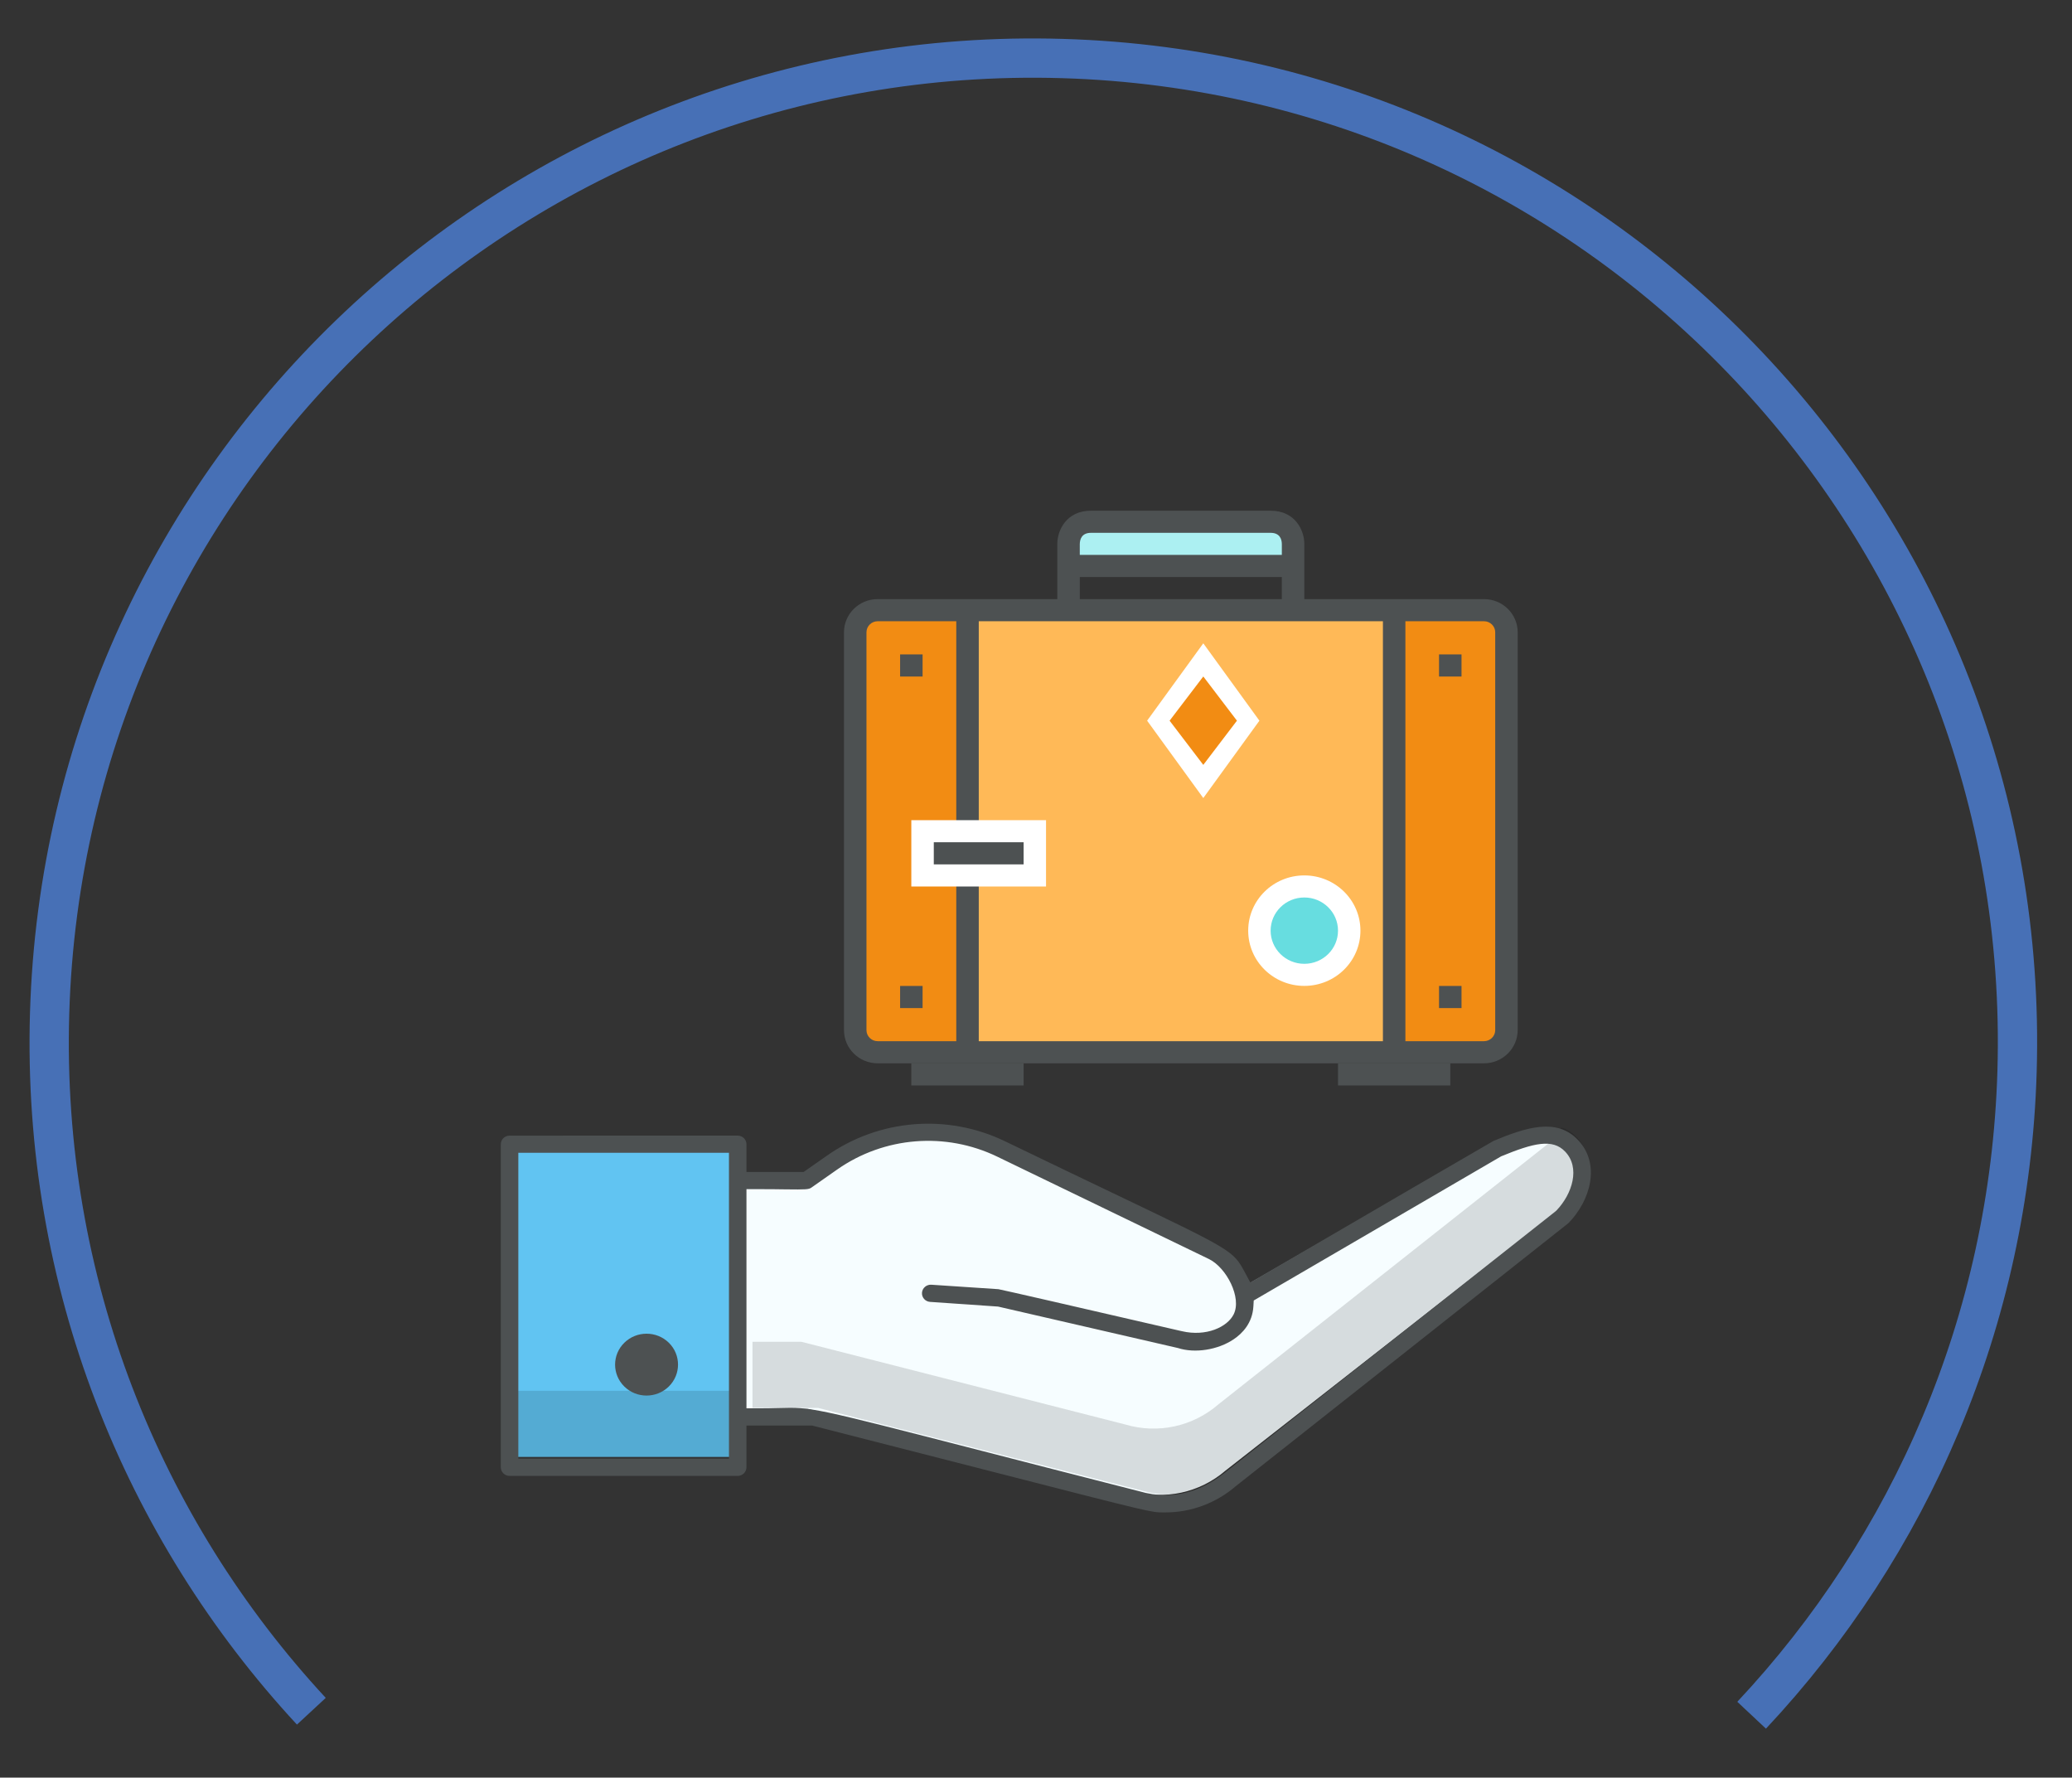 <svg xmlns="http://www.w3.org/2000/svg" width="211" height="181" fill="none" viewBox="0 0 211 181">
    <rect x="0" y="0" width="211" height="181" fill="#333333" stroke="none"/>
    <g clip-path="url(#prefix__clip0)">
        <path fill="#FFB957" d="M153.405 104.891c0 1.245-1.025 2.254-2.289 2.254H89.378c-1.265 0-2.29-1.009-2.29-2.254V64.379c0-1.245 1.025-2.254 2.29-2.254h61.744c1.264 0 2.289 1.01 2.289 2.254v40.512h-.006z"/>
        <path fill="#F28C13" d="M89.378 62.126c-1.265 0-2.29 1.008-2.29 2.253v40.512c0 1.245 1.025 2.254 2.29 2.254h9.146v-45.02h-9.146zM151.116 62.126h-9.146v45.013h9.146c1.264 0 2.289-1.009 2.289-2.253V64.373c0-1.239-1.025-2.248-2.289-2.248z"/>
        <path fill="#4D5152" d="M151.116 108.268H89.378c-1.894 0-3.431-1.513-3.431-3.377V64.379c0-1.864 1.537-3.377 3.43-3.377h61.745c1.893 0 3.431 1.513 3.431 3.377v40.512c-.006 1.859-1.543 3.377-3.437 3.377zM89.378 63.255c-.63 0-1.142.504-1.142 1.124v40.512c0 .62.512 1.124 1.142 1.124h61.744c.629 0 1.142-.504 1.142-1.124V64.379c0-.62-.513-1.124-1.142-1.124H89.378z"/>
        <path fill="#4D5152" d="M143.117 62.126h-2.289v45.013h2.289V62.126zM99.671 62.126h-2.29v45.013h2.29V62.126z"/>
        <path fill="#ACF0F2" d="M131.682 57.625h-22.865v-2.248s0-2.253 2.289-2.253h18.292c2.29 0 2.29 2.253 2.29 2.253v2.248h-.006z"/>
        <path fill="#4D5152" d="M132.824 62.125h-2.289v-6.748c-.011-.504-.223-1.124-1.142-1.124h-18.292c-.919 0-1.131.62-1.142 1.14v6.738h-2.289v-6.754c0-1.36.913-3.377 3.431-3.377h18.292c2.518 0 3.431 2.017 3.431 3.377v6.748z"/>
        <path fill="#4D5152" d="M131.677 56.5h-22.865v2.254h22.865V56.5z"/>
        <path fill="#fff" d="M132.824 100.385c3.156 0 5.715-2.518 5.715-5.625 0-3.106-2.559-5.624-5.715-5.624-3.156 0-5.715 2.518-5.715 5.624 0 3.107 2.559 5.625 5.715 5.625z"/>
        <path fill="#67DDE0" d="M132.824 98.137c1.895 0 3.431-1.512 3.431-3.377 0-1.865-1.536-3.377-3.431-3.377s-3.431 1.512-3.431 3.377c0 1.865 1.536 3.377 3.431 3.377z"/>
        <path fill="#fff" d="M106.522 83.511H92.803v6.754h13.719v-6.754z"/>
        <path fill="#4D5152" d="M104.239 85.759h-9.147v2.253h9.147V85.76zM147.69 108.268h-11.435v2.253h11.435v-2.253zM104.239 108.268H92.803v2.253h11.436v-2.253z"/>
        <path fill="#fff" d="M122.536 81.258l-5.72-7.878 5.72-7.878 5.715 7.878-5.715 7.878z"/>
        <path fill="#F28C13" d="M122.536 77.881l-3.431-4.5 3.431-4.502 3.426 4.501-3.426 4.501z"/>
        <path fill="#4D5152" d="M148.832 66.632h-2.289v2.253h2.289v-2.253zM148.832 100.391h-2.289v2.253h2.289v-2.253zM93.95 66.632h-2.289v2.253h2.29v-2.253zM93.95 100.391h-2.289v2.253h2.29v-2.253z"/>
        <path fill="#61C4F2" d="M74.606 115.938H51.373v32.404h23.233v-32.404z"/>
        <path fill="#F6FDFF" d="M126.235 131.249l25.639-14.79c3.186-1.311 5.843-2.166 7.625-.335 1.966 2.018 1.025 5.241-.969 7.237l-33.755 26.396c-2.612 2.242-6.177 3.01-9.48 2.045l-33.002-8.339H75.62v-23.814h5.982l2.612-1.809c5.063-3.509 11.653-4.035 17.217-1.37l21.595 10.333c2.167 1.069 3.966 4.578 2.88 6.716-.986 1.946-4.194 2.867-6.272 2.154l-18.476-4.21-6.901-.455 31.978.241z"/>
        <path fill="#000" d="M160.507 115.724c-.451-.466-.958-.762-1.515-.916-.317.543-.702 1.053-1.147 1.497l-33.755 26.676c-2.612 2.269-6.177 3.042-9.48 2.067l-33.003-8.426h-4.98v6.732h6.674l32.997 8.42c3.303.981 6.873.203 9.48-2.067l33.754-26.675c1.994-2.007 2.936-5.269.975-7.308zM74.606 141.61H51.139v6.732h23.467v-6.732z" opacity=".13"/>
        <path fill="#4D5152" d="M63.577 141.177c-1.253-1.233-1.253-3.229 0-4.457 1.253-1.228 3.28-1.228 4.534 0 1.248 1.228 1.248 3.224-.005 4.457-1.254 1.228-3.281 1.228-4.529 0z"/>
        <path fill="#4D5152" d="M82.833 145.185c8.138 2.077 14.343 3.667 19.088 4.884 15.212 3.904 15.374 3.936 16.51 3.926h.262c2.612 0 5.152-.949 7.157-2.676.351-.279 32.552-25.716 33.877-26.785 2.234-2.286 3.315-6.02.942-8.487-2.178-2.264-5.292-1.244-8.567.116-.852.476-12.677 7.367-23.595 13.732l-1.181.691-.545-1.014c-1.209-2.237-1.209-2.237-13.408-8.07-2.929-1.403-6.544-3.13-11.028-5.296-5.854-2.828-12.8-2.275-18.125 1.459l-2.384 1.666h-5.821v-2.823c0-.483-.401-.877-.891-.877H51.89c-.49 0-.891.394-.891.877v32.893c0 .482.401.877.891.877h23.233c.49 0 .891-.395.891-.877v-4.249h6.684l.134.033zm-8.6 3.338h-21.45V117.38h21.45v31.143zm5.09-5.158c-.595.016-1.297.033-2.194.033h-1.114V121.08h1.114c1.186 0 2.117.011 2.852.022 2.128.027 2.378.011 2.657-.186l2.612-1.832c4.79-3.36 11.04-3.859 16.309-1.31l21.573 10.433c1.766.877 3.348 3.93 2.495 5.624-.646 1.294-2.801 2.292-5.274 1.711l-.296-.066c-10.839-2.505-17.668-4.068-18.381-4.21l-6.84-.455c-.484-.028-.913.334-.947.817-.016.235.062.46.218.635.156.176.373.28.612.296l6.918.477 18.32 4.222c1.732.559 4.066.192 5.676-.894.863-.581 1.911-1.634 2.005-3.36l.034-.587 25.199-14.681c3.314-1.365 5.23-1.82 6.505-.488 1.582 1.639.736 4.314-.868 5.997l-.117.105-33.655 26.593c-1.921 1.524-3.949 2.292-6.054 2.292-.88 0-1.777-.132-2.685-.4-6.539-1.667-11.797-3.021-16.03-4.112-17.301-4.446-17.301-4.451-20.643-4.358z"/>
    </g>
    <path stroke="#4770B6" stroke-width="4" d="M178.375 174.646c16.125-17.202 26.279-40.132 27.029-65.552 1.635-55.326-41.891-101.501-97.217-103.135C52.862 4.325 6.687 47.85 5.053 103.176c-.808 27.349 9.42 52.462 26.653 71.064"/>
    <defs>
        <clipPath id="prefix__clip0">
            <path fill="#fff" d="M0 0H111V102H0z" transform="translate(51 52)"/>
        </clipPath>
    </defs>
</svg>
